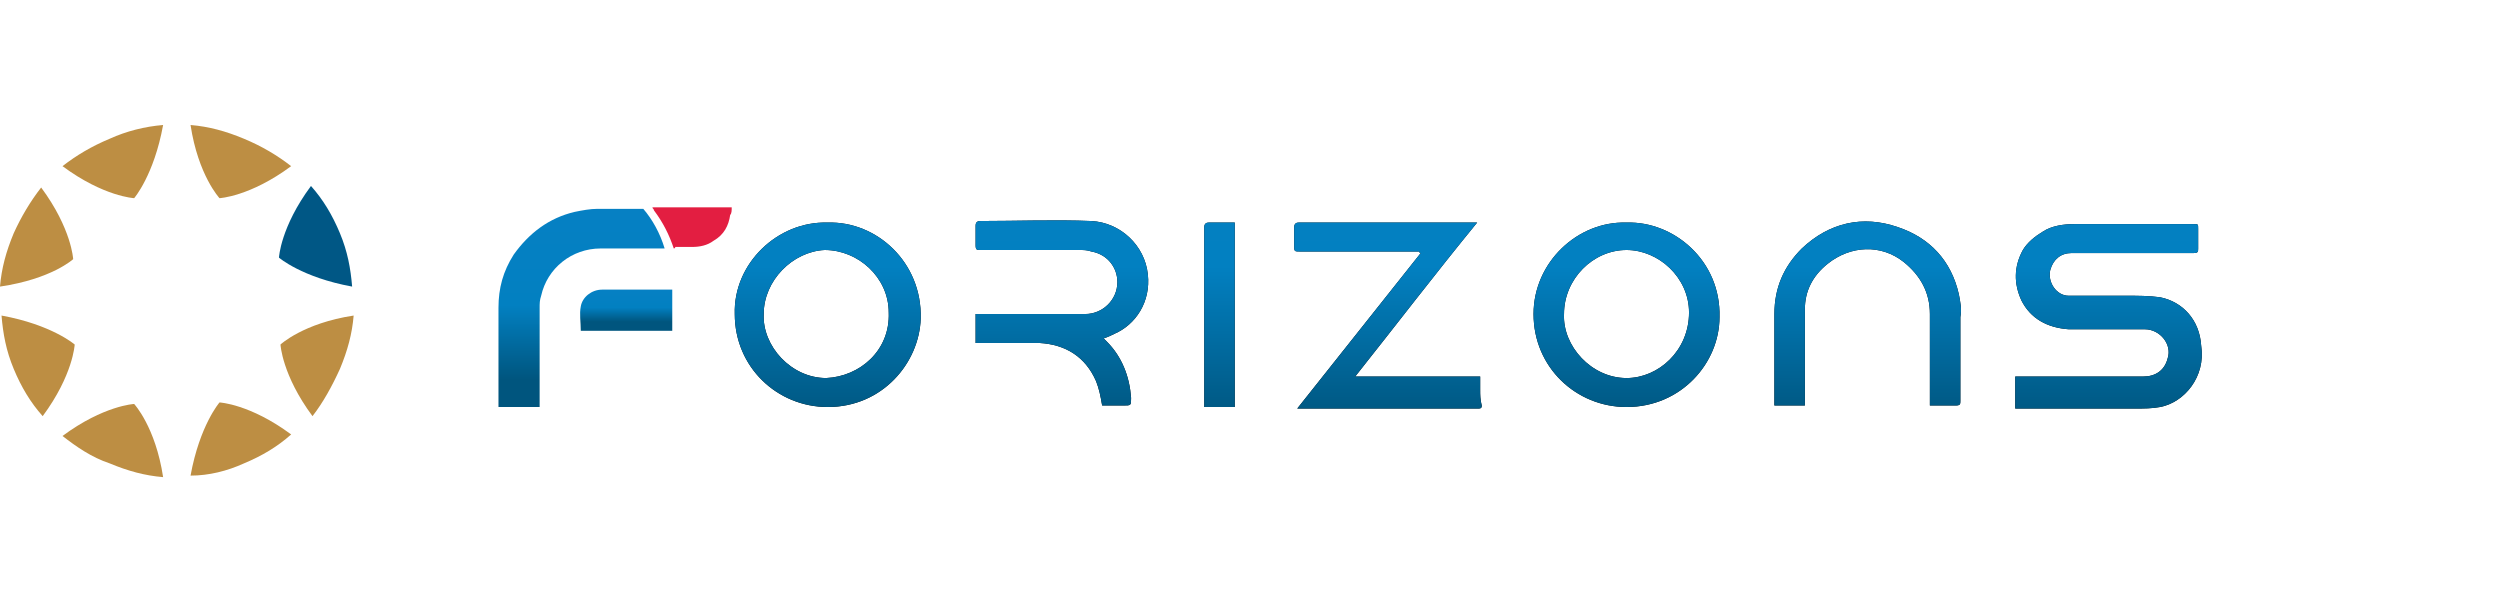 <?xml version="1.0" encoding="utf-8"?>
<!-- Generator: Adobe Illustrator 25.2.0, SVG Export Plug-In . SVG Version: 6.00 Build 0)  -->
<svg version="1.1" id="Calque_1" xmlns="http://www.w3.org/2000/svg" xmlns:xlink="http://www.w3.org/1999/xlink" x="0px" y="0px"
	 viewBox="0 0 164 40" style="enable-background:new 0 0 164 40;" xml:space="preserve">
<style type="text/css">
	.st0{fill:#BD8E43;}
	.st1{fill:#005785;}
	.st2{fill:url(#SVGID_1_);}
	.st3{fill:url(#SVGID_2_);}
	.st4{fill:url(#SVGID_3_);}
	.st5{fill:url(#SVGID_4_);}
	.st6{fill:url(#SVGID_5_);}
	.st7{fill:url(#SVGID_6_);}
	.st8{fill:url(#SVGID_7_);}
	.st9{fill:#E31E41;}
	.st10{fill:url(#SVGID_8_);}
	.st11{fill:url(#SVGID_9_);}
</style>
<path class="st0" d="M7.2,9.1C6,9.6,5,10.2,4.1,10.9c2.7,2,4.7,2.1,4.7,2.1s1.3-1.5,1.9-4.8C9.5,8.3,8.3,8.6,7.2,9.1z"/>
<path class="st0" d="M16,30.4c1.2-0.5,2.2-1.1,3.1-1.9c-2.7-2-4.7-2.1-4.7-2.1s-1.3,1.5-1.9,4.8C13.7,31.2,14.9,30.9,16,30.4z"/>
<path class="st0" d="M0.9,15.3c-0.5,1.2-0.8,2.3-0.9,3.5C3.4,18.3,4.8,17,4.8,17s-0.1-2-2.1-4.7C2,13.2,1.4,14.2,0.9,15.3z"/>
<path class="st0" d="M22.3,24.2c0.5-1.2,0.8-2.3,0.9-3.5c-3.3,0.5-4.8,1.9-4.8,1.9s0.1,2,2.1,4.7C21.2,26.4,21.8,25.3,22.3,24.2z"/>
<path class="st0" d="M0.9,24.2c0.5,1.2,1.1,2.2,1.9,3.1c2-2.7,2.1-4.7,2.1-4.7s-1.5-1.3-4.8-1.9C0.2,21.9,0.4,23,0.9,24.2z"/>
<path class="st1" d="M22.3,15.3c-0.5-1.2-1.1-2.2-1.9-3.1c-2,2.7-2.1,4.7-2.1,4.7s1.5,1.3,4.8,1.9C23,17.6,22.8,16.5,22.3,15.3z"/>
<path class="st0" d="M7.2,30.4c1.2,0.5,2.3,0.8,3.5,0.9c-0.5-3.3-1.9-4.8-1.9-4.8s-2,0.1-4.7,2.1C5,29.3,6,30,7.2,30.4z"/>
<path class="st0" d="M16,9.1c-1.2-0.5-2.3-0.8-3.5-0.9c0.5,3.3,1.9,4.8,1.9,4.8s2-0.1,4.7-2.1C18.2,10.2,17.2,9.6,16,9.1z"/>
<path d="M141.7,19.5c-0.7-0.1-1.5-0.1-2.2-0.1c-1.3,0-2.5,0-3.8,0c-0.8,0-1.4-0.9-1.2-1.7c0.2-0.7,0.7-1.1,1.4-1.1c2.7,0,5.4,0,8,0
	c0.3,0,0.3-0.1,0.3-0.3c0-0.4,0-0.9,0-1.3c0-0.3,0-0.3-0.3-0.3c-2.6,0-5.2,0-7.8,0c-0.7,0-1.5,0.1-2.1,0.5c-0.5,0.3-1,0.7-1.3,1.2
	c-0.6,1.1-0.6,2.2-0.1,3.3c0.6,1.2,1.7,1.8,3.1,1.9c1.7,0,3.3,0,5,0c1,0,1.8,1,1.5,1.9c-0.2,0.8-0.8,1.2-1.6,1.2c-2.7,0-5.4,0-8.1,0
	c-0.1,0-0.2,0-0.3,0c0,0.7,0,1.4,0,2.1c0.1,0,0.2,0,0.3,0c2.5,0,5.1,0,7.6,0c0.5,0,1.1,0,1.6-0.1c1.6-0.3,3-2,2.7-4
	C144.3,21,143.2,19.8,141.7,19.5z"/>
<linearGradient id="SVGID_1_" gradientUnits="userSpaceOnUse" x1="138.47" y1="3.907" x2="138.47" y2="33.612">
	<stop  offset="0" style="stop-color:#0680C3"/>
	<stop  offset="0.457" style="stop-color:#0280C1"/>
	<stop  offset="0.805" style="stop-color:#00557E"/>
</linearGradient>
<path class="st2" d="M141.7,19.5c-0.7-0.1-1.5-0.1-2.2-0.1c-1.3,0-2.5,0-3.8,0c-0.8,0-1.4-0.9-1.2-1.7c0.2-0.7,0.7-1.1,1.4-1.1
	c2.7,0,5.4,0,8,0c0.3,0,0.3-0.1,0.3-0.3c0-0.4,0-0.9,0-1.3c0-0.3,0-0.3-0.3-0.3c-2.6,0-5.2,0-7.8,0c-0.7,0-1.5,0.1-2.1,0.5
	c-0.5,0.3-1,0.7-1.3,1.2c-0.6,1.1-0.6,2.2-0.1,3.3c0.6,1.2,1.7,1.8,3.1,1.9c1.7,0,3.3,0,5,0c1,0,1.8,1,1.5,1.9
	c-0.2,0.8-0.8,1.2-1.6,1.2c-2.7,0-5.4,0-8.1,0c-0.1,0-0.2,0-0.3,0c0,0.7,0,1.4,0,2.1c0.1,0,0.2,0,0.3,0c2.5,0,5.1,0,7.6,0
	c0.5,0,1.1,0,1.6-0.1c1.6-0.3,3-2,2.7-4C144.3,21,143.2,19.8,141.7,19.5z"/>
<path d="M106.7,14.6c-3.2-0.1-6.1,2.6-6.1,6c0,3.5,2.8,6.1,6.1,6.1c3.6,0,6.1-2.9,6.1-5.9C112.9,17.1,109.8,14.5,106.7,14.6z
	 M106.7,24.8c-2.3,0-4.2-2.1-4.1-4.2c0-2.3,1.9-4.2,4.1-4.2c2.1,0,4.1,1.8,4.1,4.1C110.8,23,108.8,24.8,106.7,24.8z"/>
<linearGradient id="SVGID_2_" gradientUnits="userSpaceOnUse" x1="106.711" y1="3.907" x2="106.711" y2="33.612">
	<stop  offset="0" style="stop-color:#0680C3"/>
	<stop  offset="0.457" style="stop-color:#0280C1"/>
	<stop  offset="0.805" style="stop-color:#00557E"/>
</linearGradient>
<path class="st3" d="M106.7,14.6c-3.2-0.1-6.1,2.6-6.1,6c0,3.5,2.8,6.1,6.1,6.1c3.6,0,6.1-2.9,6.1-5.9
	C112.9,17.1,109.8,14.5,106.7,14.6z M106.7,24.8c-2.3,0-4.2-2.1-4.1-4.2c0-2.3,1.9-4.2,4.1-4.2c2.1,0,4.1,1.8,4.1,4.1
	C110.8,23,108.8,24.8,106.7,24.8z"/>
<path d="M54.3,14.6c-3.3-0.1-6.2,2.7-6.1,6c0,3.5,2.8,6.1,6.1,6.1c3.6,0,6-2.9,6.1-5.8C60.5,17.2,57.5,14.5,54.3,14.6z M54.2,24.8
	c-2.3,0-4.2-2.1-4.1-4.2c0-2.2,1.9-4.1,4-4.2c2.2,0,4.2,1.8,4.2,4.1C58.4,23,56.4,24.7,54.2,24.8z"/>
<linearGradient id="SVGID_3_" gradientUnits="userSpaceOnUse" x1="54.241" y1="3.907" x2="54.241" y2="33.612">
	<stop  offset="0" style="stop-color:#0680C3"/>
	<stop  offset="0.457" style="stop-color:#0280C1"/>
	<stop  offset="0.805" style="stop-color:#00557E"/>
</linearGradient>
<path class="st4" d="M54.3,14.6c-3.3-0.1-6.2,2.7-6.1,6c0,3.5,2.8,6.1,6.1,6.1c3.6,0,6-2.9,6.1-5.8C60.5,17.2,57.5,14.5,54.3,14.6z
	 M54.2,24.8c-2.3,0-4.2-2.1-4.1-4.2c0-2.2,1.9-4.1,4-4.2c2.2,0,4.2,1.8,4.2,4.1C58.4,23,56.4,24.7,54.2,24.8z"/>
<path d="M97.1,25.6c0-0.3,0-0.6,0-0.9c-2.7,0-5.4,0-8.2,0c2.7-3.4,5.3-6.8,8-10.1c-0.1,0-0.2,0-0.2,0c-3.8,0-7.7,0-11.5,0
	c-0.2,0-0.3,0.1-0.3,0.3c0,0.4,0,0.8,0,1.2c0,0.4,0,0.4,0.4,0.4c2.5,0,5,0,7.5,0c0.1,0,0.2,0,0.3,0c0,0,0,0.1,0.1,0.1
	c-2.7,3.4-5.4,6.8-8.1,10.2c0.1,0,0.2,0,0.3,0c3.8,0,7.7,0,11.5,0c0,0,0.1,0,0.1,0c0.2,0,0.2-0.1,0.2-0.2
	C97.1,26.2,97.1,25.9,97.1,25.6z"/>
<linearGradient id="SVGID_4_" gradientUnits="userSpaceOnUse" x1="90.994" y1="3.907" x2="90.994" y2="33.612">
	<stop  offset="0" style="stop-color:#0680C3"/>
	<stop  offset="0.457" style="stop-color:#0280C1"/>
	<stop  offset="0.805" style="stop-color:#00557E"/>
</linearGradient>
<path class="st5" d="M97.1,25.6c0-0.3,0-0.6,0-0.9c-2.7,0-5.4,0-8.2,0c2.7-3.4,5.3-6.8,8-10.1c-0.1,0-0.2,0-0.2,0
	c-3.8,0-7.7,0-11.5,0c-0.2,0-0.3,0.1-0.3,0.3c0,0.4,0,0.8,0,1.2c0,0.4,0,0.4,0.4,0.4c2.5,0,5,0,7.5,0c0.1,0,0.2,0,0.3,0
	c0,0,0,0.1,0.1,0.1c-2.7,3.4-5.4,6.8-8.1,10.2c0.1,0,0.2,0,0.3,0c3.8,0,7.7,0,11.5,0c0,0,0.1,0,0.1,0c0.2,0,0.2-0.1,0.2-0.2
	C97.1,26.2,97.1,25.9,97.1,25.6z"/>
<path d="M75.3,18c-0.2-1.9-1.8-3.4-3.7-3.5c-2.4-0.1-4.9,0-7.3,0c-0.2,0-0.3,0.1-0.3,0.3c0,0.4,0,0.8,0,1.3c0,0.3,0.1,0.3,0.3,0.3
	c2.2,0,4.4,0,6.5,0c0.3,0,0.5,0,0.8,0.1c1.1,0.2,1.7,1.1,1.7,2c0,1.2-1,2.1-2.1,2.1c-2.3,0-4.6,0-6.9,0c-0.1,0-0.2,0-0.3,0
	c0,0.6,0,1.3,0,1.9c0.1,0,0.2,0,0.3,0c1.3,0,2.6,0,3.9,0c1.7,0.1,3,0.9,3.7,2.5c0.2,0.5,0.3,1,0.4,1.6c0.4,0,0.9,0,1.4,0
	c0.5,0,0.5,0,0.5-0.5c-0.1-1.4-0.6-2.7-1.6-3.7c-0.1-0.1-0.1-0.1-0.2-0.2c0.3-0.1,0.5-0.2,0.7-0.3C74.5,21.3,75.5,19.8,75.3,18z"/>
<linearGradient id="SVGID_5_" gradientUnits="userSpaceOnUse" x1="69.688" y1="3.907" x2="69.688" y2="33.612">
	<stop  offset="0" style="stop-color:#0680C3"/>
	<stop  offset="0.457" style="stop-color:#0280C1"/>
	<stop  offset="0.805" style="stop-color:#00557E"/>
</linearGradient>
<path class="st6" d="M75.3,18c-0.2-1.9-1.8-3.4-3.7-3.5c-2.4-0.1-4.9,0-7.3,0c-0.2,0-0.3,0.1-0.3,0.3c0,0.4,0,0.8,0,1.3
	c0,0.3,0.1,0.3,0.3,0.3c2.2,0,4.4,0,6.5,0c0.3,0,0.5,0,0.8,0.1c1.1,0.2,1.7,1.1,1.7,2c0,1.2-1,2.1-2.1,2.1c-2.3,0-4.6,0-6.9,0
	c-0.1,0-0.2,0-0.3,0c0,0.6,0,1.3,0,1.9c0.1,0,0.2,0,0.3,0c1.3,0,2.6,0,3.9,0c1.7,0.1,3,0.9,3.7,2.5c0.2,0.5,0.3,1,0.4,1.6
	c0.4,0,0.9,0,1.4,0c0.5,0,0.5,0,0.5-0.5c-0.1-1.4-0.6-2.7-1.6-3.7c-0.1-0.1-0.1-0.1-0.2-0.2c0.3-0.1,0.5-0.2,0.7-0.3
	C74.5,21.3,75.5,19.8,75.3,18z"/>
<path d="M128.5,19.3c-0.5-2.2-1.9-3.7-4-4.4c-2.3-0.8-4.5-0.3-6.3,1.4c-1.2,1.2-1.8,2.6-1.8,4.3c0,1.9,0,3.9,0,5.8
	c0,0.1,0,0.2,0,0.2c0.7,0,1.3,0,2,0c0-0.1,0-0.2,0-0.4c0-2,0-4,0-5.9c0-1.2,0.5-2.2,1.5-3c1.5-1.2,3.5-1.3,5-0.1
	c1.1,0.9,1.7,2,1.7,3.4c0,1.9,0,3.8,0,5.7c0,0.1,0,0.2,0,0.3c0.1,0,0.2,0,0.3,0c0.5,0,1,0,1.4,0c0.3,0,0.3-0.1,0.3-0.3
	c0-1.8,0-3.7,0-5.5C128.7,20.3,128.6,19.8,128.5,19.3z"/>
<linearGradient id="SVGID_6_" gradientUnits="userSpaceOnUse" x1="122.586" y1="3.907" x2="122.586" y2="33.612">
	<stop  offset="0" style="stop-color:#0680C3"/>
	<stop  offset="0.457" style="stop-color:#0280C1"/>
	<stop  offset="0.805" style="stop-color:#00557E"/>
</linearGradient>
<path class="st7" d="M128.5,19.3c-0.5-2.2-1.9-3.7-4-4.4c-2.3-0.8-4.5-0.3-6.3,1.4c-1.2,1.2-1.8,2.6-1.8,4.3c0,1.9,0,3.9,0,5.8
	c0,0.1,0,0.2,0,0.2c0.7,0,1.3,0,2,0c0-0.1,0-0.2,0-0.4c0-2,0-4,0-5.9c0-1.2,0.5-2.2,1.5-3c1.5-1.2,3.5-1.3,5-0.1
	c1.1,0.9,1.7,2,1.7,3.4c0,1.9,0,3.8,0,5.7c0,0.1,0,0.2,0,0.3c0.1,0,0.2,0,0.3,0c0.5,0,1,0,1.4,0c0.3,0,0.3-0.1,0.3-0.3
	c0-1.8,0-3.7,0-5.5C128.7,20.3,128.6,19.8,128.5,19.3z"/>
<path d="M79.3,14.6c-0.2,0-0.3,0.1-0.3,0.3c0,3.8,0,7.7,0,11.5c0,0.1,0,0.2,0,0.3c0.7,0,1.3,0,2,0c0-4,0-8.1,0-12.1
	C80.4,14.6,79.9,14.6,79.3,14.6z"/>
<linearGradient id="SVGID_7_" gradientUnits="userSpaceOnUse" x1="79.996" y1="3.907" x2="79.996" y2="33.612">
	<stop  offset="0" style="stop-color:#0680C3"/>
	<stop  offset="0.457" style="stop-color:#0280C1"/>
	<stop  offset="0.805" style="stop-color:#00557E"/>
</linearGradient>
<path class="st8" d="M79.3,14.6c-0.2,0-0.3,0.1-0.3,0.3c0,3.8,0,7.7,0,11.5c0,0.1,0,0.2,0,0.3c0.7,0,1.3,0,2,0c0-4,0-8.1,0-12.1
	C80.4,14.6,79.9,14.6,79.3,14.6z"/>
<path class="st9" d="M44.2,16.3c-0.3-0.9-0.7-1.7-1.3-2.5c0-0.1-0.1-0.1-0.1-0.2c0,0,0,0,0,0c1.7,0,3.5,0,5.2,0c0,0.2,0,0.4-0.1,0.5
	c-0.1,0.7-0.4,1.3-1.1,1.7c-0.4,0.3-0.9,0.4-1.4,0.4c-0.4,0-0.8,0-1.1,0C44.3,16.3,44.2,16.3,44.2,16.3
	C44.2,16.3,44.2,16.3,44.2,16.3z"/>
<g>
	<linearGradient id="SVGID_8_" gradientUnits="userSpaceOnUse" x1="38.185" y1="13.628" x2="38.185" y2="27.646">
		<stop  offset="0" style="stop-color:#0680C3"/>
		<stop  offset="0.457" style="stop-color:#0280C1"/>
		<stop  offset="0.805" style="stop-color:#00557E"/>
	</linearGradient>
	<path class="st10" d="M35.4,20.2c0-0.3,0-0.5,0.1-0.8c0.4-1.8,2-3.1,3.9-3.1c1.1,0,2.3,0,3.4,0c0.3,0,0.6,0,0.8,0
		c-0.3-1-0.8-1.9-1.4-2.6c-1,0-2,0-3,0c-0.5,0-1,0.1-1.5,0.2c-1.7,0.4-3,1.4-4,2.8c-0.7,1.1-1,2.2-1,3.5c0,2,0,4.1,0,6.1h0v0.4h2.7
		C35.4,24.5,35.4,22.4,35.4,20.2z"/>
	<linearGradient id="SVGID_9_" gradientUnits="userSpaceOnUse" x1="41.082" y1="18.962" x2="41.082" y2="21.627">
		<stop  offset="0" style="stop-color:#0680C3"/>
		<stop  offset="0.457" style="stop-color:#0280C1"/>
		<stop  offset="0.805" style="stop-color:#00557E"/>
	</linearGradient>
	<path class="st11" d="M43.9,19c-0.7,0-1.4,0-2,0c-0.8,0-1.6,0-2.4,0c-0.7,0-1.3,0.5-1.4,1.1c-0.1,0.5,0,1,0,1.6c1.7,0,3.5,0,5.3,0
		c0.1,0,0.2,0,0.3,0h0.4V19C44,19,44,19,43.9,19z"/>
</g>
</svg>
